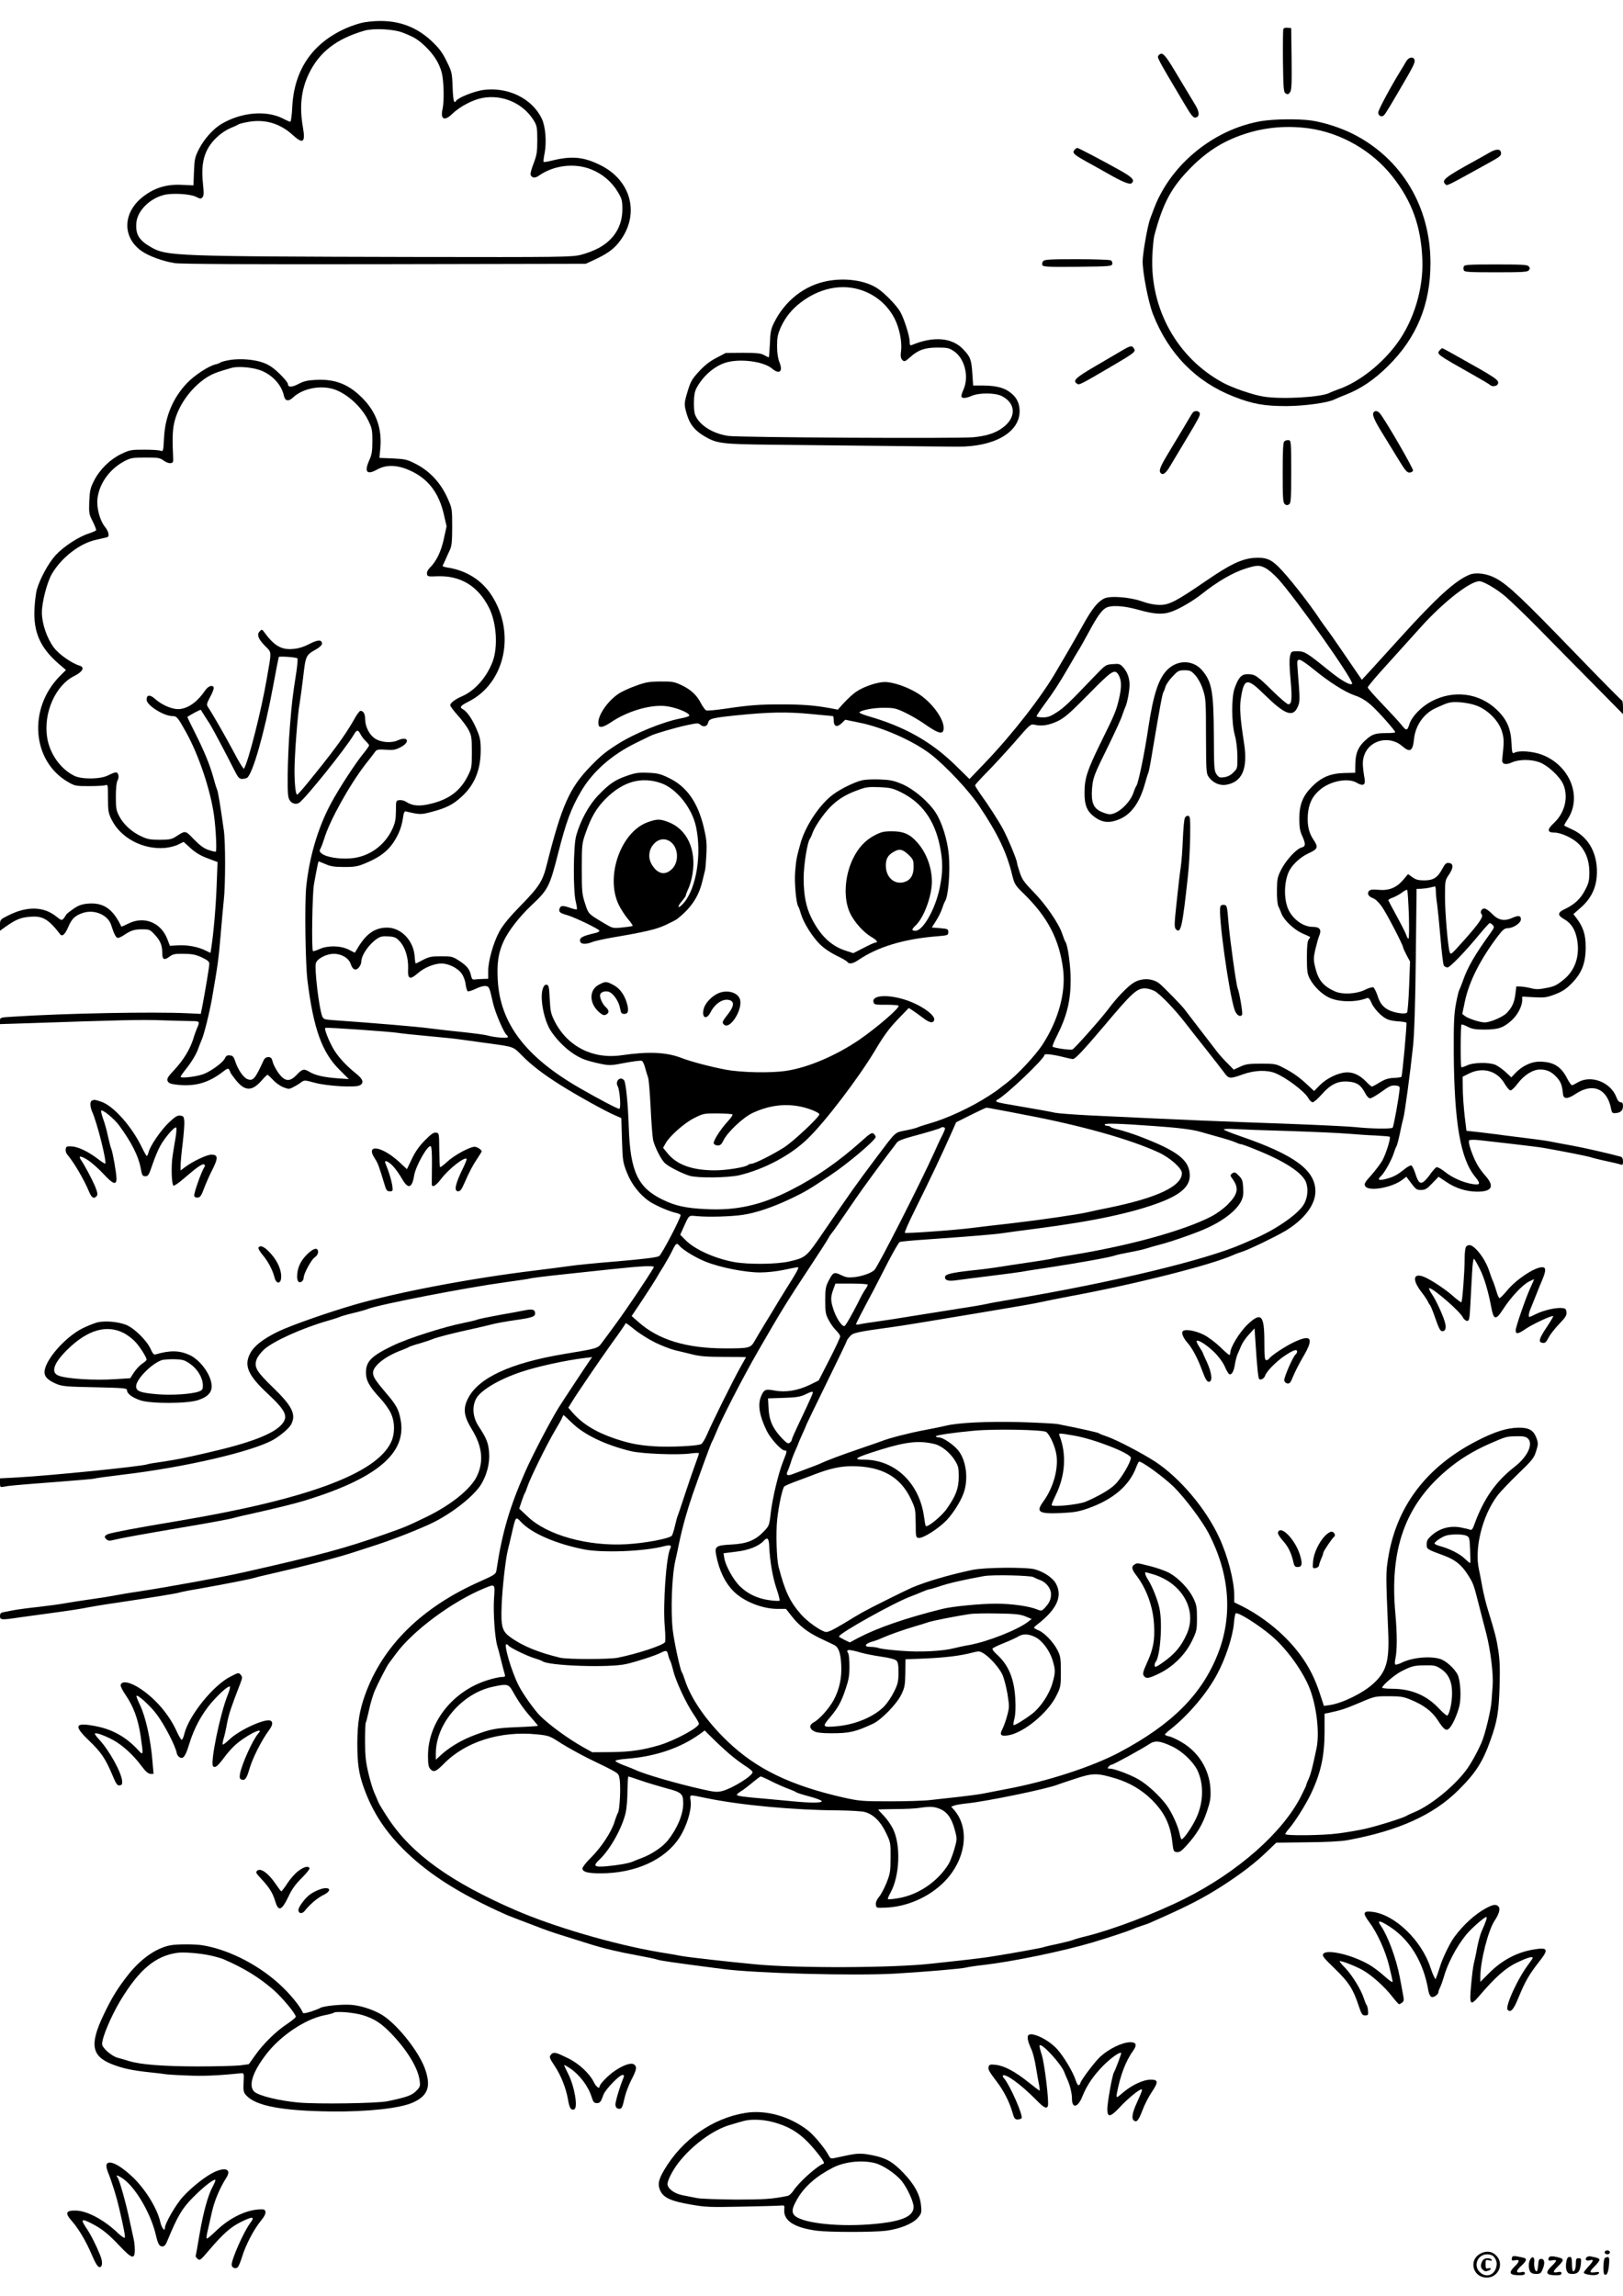<?xml version="1.0" standalone="no"?>
<!DOCTYPE svg PUBLIC "-//W3C//DTD SVG 20010904//EN"
 "http://www.w3.org/TR/2001/REC-SVG-20010904/DTD/svg10.dtd">
<svg version="1.0" xmlns="http://www.w3.org/2000/svg"
 width="1240pt" height="1754pt" viewBox="0 0 1240 1754"
 preserveAspectRatio="xMidYMid meet">

<g transform="translate(0,1754) scale(0.1,-0.1)"
fill="#000000" stroke="none">
<path d="M2780 17369 c-30 -5 -88 -24 -130 -42 -261 -113 -403 -319 -417 -604
-3 -62 -10 -113 -15 -113 -5 0 -31 11 -57 25 -127 64 -315 48 -466 -40 -63
-36 -133 -114 -173 -190 -33 -65 -36 -78 -40 -176 l-4 -105 -89 4 c-114 6
-207 -22 -293 -88 -157 -119 -165 -308 -18 -415 57 -41 163 -80 257 -95 48 -7
551 -10 1605 -8 l1535 3 50 23 c117 53 169 91 218 160 145 203 77 455 -155
570 -128 64 -220 73 -372 35 -32 -8 -60 -12 -63 -10 -2 3 1 33 8 67 16 84 7
203 -21 262 -73 156 -262 248 -453 220 -69 -11 -187 -58 -202 -82 -16 -26 -23
-1 -27 105 -4 110 -6 117 -46 198 -32 66 -57 99 -113 152 -140 132 -309 178
-519 144z m299 -79 c86 -34 111 -49 168 -102 68 -65 108 -129 128 -203 16 -65
20 -217 6 -279 -18 -77 15 -94 73 -37 59 57 157 109 233 123 155 28 313 -42
394 -177 21 -36 24 -52 24 -145 0 -92 -4 -114 -28 -178 -16 -40 -26 -79 -23
-87 9 -25 34 -28 63 -7 113 80 273 99 400 48 86 -34 156 -94 203 -172 31 -52
35 -65 35 -133 0 -127 -62 -230 -178 -294 -34 -19 -96 -43 -137 -53 -72 -18
-129 -19 -1305 -17 -1795 4 -1861 7 -1978 73 -96 54 -123 100 -115 190 9 91
101 183 211 211 64 16 202 8 246 -15 29 -15 36 -16 47 -4 12 11 12 32 4 112
-17 168 17 270 122 361 24 21 63 46 88 56 25 10 53 23 62 29 9 5 46 14 82 20
124 20 236 -14 330 -99 82 -75 101 -61 80 59 -27 155 -13 284 45 405 79 166
211 269 426 331 72 20 224 12 294 -16z"/>
<path d="M9805 17318 c-3 -7 -4 -119 -3 -247 3 -213 5 -235 21 -245 15 -9 21
-7 33 9 12 16 14 61 12 255 l-3 235 -28 3 c-16 2 -29 -2 -32 -10z"/>
<path d="M8851 17116 c-12 -14 -9 -21 189 -354 60 -102 76 -123 94 -120 32 5
31 42 -1 95 -55 91 -79 131 -157 261 -79 132 -98 150 -125 118z"/>
<path d="M10742 17069 c-9 -17 -29 -50 -43 -72 -75 -122 -169 -297 -169 -316
0 -27 27 -39 45 -20 12 12 54 82 177 294 50 87 61 113 55 129 -11 27 -46 19
-65 -15z"/>
<path d="M9637 16615 c-315 -53 -612 -266 -766 -550 -30 -55 -41 -80 -85 -200
-19 -54 -56 -263 -56 -321 0 -90 44 -314 79 -404 119 -303 329 -517 616 -629
144 -57 234 -73 405 -73 141 1 320 26 368 52 9 5 46 20 81 34 117 45 220 115
327 221 218 216 323 470 323 785 0 432 -221 800 -594 988 -94 47 -222 88 -320
102 -95 13 -283 11 -378 -5z m360 -55 c248 -34 487 -171 643 -370 148 -188
217 -379 227 -633 9 -218 -64 -463 -191 -637 -116 -160 -294 -300 -451 -354
-27 -10 -58 -22 -67 -27 -65 -34 -370 -51 -507 -28 -80 13 -237 67 -308 106
-349 189 -557 563 -539 968 3 66 10 136 15 155 67 251 130 369 281 521 130
131 262 211 433 263 147 45 304 57 464 36z"/>
<path d="M8212 16398 c-24 -24 -11 -37 84 -90 53 -29 126 -70 163 -91 113 -65
172 -89 186 -77 28 23 7 46 -92 101 -131 73 -313 169 -322 169 -4 0 -12 -5
-19 -12z"/>
<path d="M11381 16375 c-25 -15 -72 -41 -105 -59 -233 -128 -264 -152 -235
-181 16 -17 -2 -25 329 158 91 50 101 58 98 81 -4 30 -36 30 -87 1z"/>
<path d="M7970 15545 c-7 -8 -10 -22 -6 -30 5 -13 40 -15 268 -13 248 3 263 4
266 22 2 10 -2 22 -10 27 -7 5 -124 9 -259 9 -206 0 -249 -2 -259 -15z"/>
<path d="M11184 15505 c-4 -8 -4 -22 0 -30 5 -13 41 -15 244 -15 201 0 242 2
252 15 10 12 10 18 0 30 -10 13 -51 15 -252 15 -203 0 -239 -2 -244 -15z"/>
<path d="M6325 15394 c-177 -32 -328 -150 -412 -321 -24 -49 -28 -73 -31 -160
-3 -57 -6 -103 -9 -103 -2 0 -18 8 -36 18 -26 14 -57 17 -162 17 l-130 -1 -72
-38 c-51 -26 -91 -58 -133 -104 -52 -56 -64 -77 -85 -147 -30 -98 -30 -106 -5
-187 22 -72 61 -119 133 -161 94 -55 132 -60 512 -64 193 -2 566 -6 830 -9
264 -3 530 -6 590 -6 280 -2 474 108 475 270 0 58 -20 103 -65 139 -48 40
-111 57 -210 58 l-80 0 -6 90 c-7 108 -15 130 -71 188 -85 89 -227 100 -390
32 -15 -6 -18 -2 -18 27 0 42 -45 181 -73 228 -31 52 -123 146 -176 179 -92
59 -240 80 -376 55z m305 -90 c92 -43 164 -115 208 -204 36 -74 55 -176 46
-244 -5 -30 -2 -51 6 -61 17 -21 24 -19 62 15 61 56 113 75 209 75 76 0 90 -3
126 -27 84 -56 119 -195 73 -297 -11 -23 -17 -47 -14 -52 8 -14 37 -11 80 8
59 24 179 23 229 -3 111 -57 110 -169 -1 -246 -54 -38 -118 -58 -216 -68 -114
-11 -1785 -2 -1873 10 -124 18 -229 87 -256 167 -6 21 -9 67 -7 108 4 64 10
80 44 131 46 68 119 127 189 151 106 37 295 15 363 -42 57 -48 86 -24 57 48
-11 27 -18 70 -18 122 0 68 5 91 28 144 35 78 85 139 156 193 160 121 349 148
509 72z"/>
<path d="M8570 14861 c-36 -21 -130 -76 -210 -123 -145 -85 -167 -107 -130
-130 16 -10 23 -7 275 141 163 96 174 105 159 128 -16 26 -24 25 -94 -16z"/>
<path d="M11000 14865 c-26 -31 -27 -29 270 -197 58 -33 109 -63 115 -69 15
-15 52 -10 59 8 12 29 -7 42 -324 219 -52 30 -98 54 -101 54 -4 0 -12 -7 -19
-15z"/>
<path d="M1756 14790 c-32 -5 -64 -14 -70 -18 -6 -5 -24 -12 -41 -16 -53 -13
-158 -82 -216 -142 -109 -115 -168 -257 -176 -422 -5 -99 -6 -102 -27 -95 -11
5 -68 8 -126 8 -98 0 -109 -2 -174 -33 -85 -41 -163 -117 -207 -203 -29 -56
-33 -76 -37 -159 -3 -90 -2 -98 27 -154 16 -33 28 -63 25 -67 -2 -4 -28 -15
-57 -25 -78 -25 -190 -98 -252 -165 -55 -60 -120 -180 -144 -264 -6 -22 -14
-83 -17 -135 -12 -194 45 -318 211 -453 l29 -25 -48 -48 c-243 -247 -212 -648
63 -807 53 -31 61 -32 161 -32 58 0 114 3 125 7 19 7 20 3 20 -100 0 -96 3
-113 27 -162 69 -141 241 -232 409 -217 33 3 78 14 101 26 l41 20 53 -48 c36
-33 75 -57 129 -77 l77 -29 -7 -183 c-6 -163 -24 -367 -41 -474 l-6 -37 -37
18 c-56 28 -135 43 -207 40 l-66 -4 -19 50 c-49 129 -179 181 -300 119 -28
-14 -52 -24 -52 -22 -65 137 -138 186 -258 175 -43 -4 -70 -13 -106 -38 -26
-18 -51 -37 -55 -43 -34 -54 -33 -53 -78 -17 -97 78 -225 80 -367 8 -62 -31
-63 -32 -63 -74 l0 -43 47 34 c76 53 113 68 184 73 95 8 138 -17 230 -135 15
-19 37 2 61 58 26 62 52 86 110 106 90 30 194 -15 218 -94 19 -61 34 -91 47
-96 6 -3 29 7 49 20 54 37 82 46 144 45 52 0 57 -2 96 -45 41 -45 54 -79 54
-142 0 -44 16 -51 53 -23 28 21 42 24 112 23 65 -1 91 -6 138 -28 44 -21 57
-32 56 -49 0 -23 -28 -189 -51 -312 l-14 -70 -104 5 c-260 12 -925 0 -1327
-26 -102 -6 -103 -6 -103 -32 l0 -25 192 6 c732 25 892 29 1048 23 96 -3 199
-6 228 -6 57 0 60 -4 38 -53 -8 -18 -21 -54 -29 -82 -25 -80 -76 -163 -142
-234 -51 -54 -61 -70 -55 -87 6 -16 20 -23 56 -28 146 -20 253 9 367 97 32 25
41 28 48 16 5 -8 9 -17 9 -21 0 -3 18 -28 39 -55 71 -90 125 -92 200 -7 21 24
41 44 45 44 3 0 22 -18 42 -39 19 -22 55 -47 78 -56 41 -16 46 -16 77 1 19 9
45 25 59 36 25 18 27 18 105 -3 96 -26 310 -38 343 -20 35 18 26 47 -25 88
-83 66 -148 138 -183 204 -34 63 -63 139 -55 147 5 6 492 -28 555 -38 30 -5
136 -16 235 -25 99 -9 207 -20 240 -25 33 -5 128 -18 210 -29 205 -28 194 -25
261 -92 71 -73 166 -146 297 -228 120 -76 345 -201 414 -230 l50 -22 5 -167
c5 -159 7 -171 38 -250 35 -89 98 -170 174 -221 47 -31 156 -78 204 -87 17 -4
32 -11 32 -16 0 -25 -144 -300 -164 -313 -15 -10 -111 -22 -317 -40 -162 -13
-323 -29 -359 -35 -36 -5 -157 -21 -270 -35 -482 -58 -1044 -164 -1380 -261
-213 -62 -494 -161 -588 -207 -114 -56 -183 -110 -212 -168 -47 -92 -14 -166
134 -304 139 -130 160 -174 111 -233 -63 -75 -238 -143 -565 -218 -185 -43
-233 -52 -342 -69 -59 -8 -113 -17 -120 -20 -42 -17 -745 -87 -995 -101 l-133
-7 0 -35 c0 -33 1 -34 30 -29 36 8 80 12 419 38 146 11 268 22 272 24 4 3 101
16 215 30 477 56 998 178 1154 268 58 34 119 87 135 117 39 76 7 140 -141 283
-124 120 -144 153 -124 211 6 19 31 53 56 76 69 64 293 165 489 221 39 11 79
24 90 29 11 5 58 19 105 30 47 11 96 25 110 31 91 35 749 163 1050 204 96 13
182 26 190 29 8 3 125 18 260 32 135 14 299 32 365 39 234 25 328 29 320 14
-47 -81 -209 -322 -288 -429 -42 -58 -90 -123 -107 -145 -33 -46 -30 -45 -290
-88 -412 -69 -658 -183 -736 -343 -38 -77 -30 -133 32 -234 79 -129 91 -244
38 -356 -47 -99 -200 -222 -389 -313 -149 -72 -164 -78 -318 -132 -297 -105
-499 -160 -1072 -289 -158 -36 -553 -108 -791 -145 -89 -13 -181 -29 -205 -34
-24 -5 -98 -17 -164 -26 -66 -9 -154 -23 -195 -30 -41 -8 -138 -21 -215 -30
-77 -8 -165 -20 -195 -26 -30 -6 -65 -13 -77 -15 -17 -3 -23 -11 -23 -29 0
-30 11 -31 150 -10 52 7 181 25 285 39 105 14 210 31 235 37 25 5 119 21 210
34 281 42 474 73 491 80 9 3 76 17 150 29 182 32 401 75 419 82 8 3 71 19 140
34 254 58 485 118 615 160 39 13 122 40 185 60 135 44 342 126 432 171 148 74
307 200 362 287 45 72 69 164 63 244 -5 74 -20 112 -81 204 -44 68 -51 148
-18 210 33 63 176 148 341 203 120 41 338 89 486 107 l59 7 -17 -24 c-22 -31
-204 -306 -239 -362 -61 -98 -201 -365 -255 -489 -119 -268 -178 -470 -220
-754 -5 -29 -13 -34 -122 -83 -449 -198 -749 -494 -883 -871 -42 -118 -57
-213 -58 -365 0 -157 11 -234 50 -342 68 -190 169 -343 327 -494 184 -176 414
-320 753 -472 32 -14 86 -35 290 -112 36 -14 117 -41 180 -60 63 -20 142 -45
175 -55 97 -31 221 -61 360 -86 72 -13 144 -28 160 -34 26 -8 113 -21 490 -70
254 -34 1013 -54 1325 -36 224 13 505 37 540 46 19 5 80 14 135 20 225 26 610
106 835 173 124 37 271 86 305 101 17 8 48 19 70 26 22 7 54 18 70 26 284 125
394 182 547 280 141 91 249 174 336 258 l73 70 232 3 c151 1 260 7 312 16 389
72 657 192 849 384 132 131 186 216 246 387 49 138 61 209 67 401 4 139 2 203
-10 280 -15 95 -25 132 -82 318 -13 42 -31 117 -40 165 -8 48 -20 106 -25 130
-37 161 24 411 139 565 21 29 93 104 159 168 108 104 122 121 138 173 16 51
17 61 4 98 -23 63 -57 83 -140 82 -89 -2 -181 -31 -315 -100 -390 -200 -620
-506 -681 -907 -16 -103 -16 -121 2 -549 10 -228 -13 -309 -117 -402 -79 -71
-234 -147 -330 -161 l-44 -6 -29 88 c-56 175 -137 305 -270 438 -93 92 -212
178 -323 234 l-63 31 0 53 c-1 114 -50 302 -115 442 -102 221 -299 454 -488
579 -102 66 -291 165 -368 192 -30 10 -59 21 -64 26 -9 6 -143 36 -315 70 -25
4 -158 11 -295 15 -247 6 -467 -5 -559 -28 -23 -6 -97 -21 -166 -34 -113 -21
-272 -62 -325 -84 -11 -4 -87 -31 -170 -59 -135 -46 -245 -87 -300 -113 -11
-5 -51 -21 -90 -35 -38 -14 -89 -33 -112 -42 -47 -19 -61 -12 -45 21 6 12 16
40 23 62 6 22 22 64 35 93 13 29 24 55 24 57 0 2 14 34 30 70 17 36 30 67 30
70 0 2 70 146 155 320 85 173 155 319 155 323 0 4 10 19 23 33 23 28 48 34
332 73 94 13 212 33 645 105 360 60 427 72 490 86 36 8 126 26 200 40 505 93
1092 241 1265 319 17 8 48 19 70 26 50 16 251 113 325 157 143 86 230 199 230
302 0 163 -161 280 -577 423 -68 23 -123 46 -123 50 0 5 39 6 88 3 48 -3 236
-10 417 -15 182 -6 380 -15 440 -20 61 -5 157 -12 214 -14 57 -3 106 -7 109
-10 9 -10 -29 -131 -57 -182 -16 -27 -54 -77 -85 -112 -48 -53 -55 -66 -46
-82 24 -45 208 -13 287 50 l28 21 17 -23 c56 -76 59 -78 96 -78 30 0 44 8 84
50 l49 51 61 -41 c72 -48 150 -72 232 -73 115 -1 137 40 65 121 -52 59 -80
110 -110 194 -15 44 -20 71 -14 77 6 5 39 6 80 1 39 -4 153 -17 255 -29 102
-12 208 -25 235 -30 160 -28 333 -63 355 -70 14 -5 68 -19 120 -30 53 -11 103
-23 113 -27 14 -5 17 0 17 24 0 21 -6 32 -17 36 -74 21 -288 70 -378 86 -60
11 -133 24 -160 30 -28 6 -125 19 -215 30 -91 11 -178 22 -195 25 -16 2 -75 9
-131 16 l-100 11 -14 116 c-7 65 -14 158 -14 207 l-1 90 50 25 c104 51 214 20
270 -77 17 -29 37 -52 45 -53 9 0 33 23 54 51 50 67 117 109 173 109 54 0 90
-18 131 -64 28 -33 37 -56 44 -126 4 -37 37 -36 95 3 131 88 243 42 272 -113
6 -31 10 -35 35 -33 38 3 56 20 56 54 0 21 -5 29 -18 29 -11 0 -23 13 -31 35
-42 117 -193 177 -296 117 -20 -12 -40 -22 -45 -22 -5 0 -21 22 -35 49 -48 95
-106 131 -215 131 -62 0 -132 -34 -184 -89 l-29 -31 -44 41 c-24 22 -60 47
-78 55 -51 21 -172 18 -217 -5 -21 -10 -40 -16 -43 -13 -7 7 -6 317 1 325 3 3
25 -4 47 -16 35 -18 58 -22 132 -22 104 1 142 14 205 71 45 41 80 108 80 154
l0 27 90 -5 c83 -4 97 -2 163 23 56 22 84 41 127 85 76 78 105 153 105 275 0
96 -18 151 -70 221 l-24 31 57 50 c73 64 113 141 121 232 15 168 -56 306 -188
365 -34 15 -61 29 -61 31 0 2 13 25 30 51 109 172 13 408 -200 489 -69 26
-174 34 -209 15 -17 -9 -19 -3 -23 78 -6 110 -37 179 -114 252 -134 127 -328
151 -496 63 -77 -40 -151 -116 -169 -173 -17 -54 -24 -55 -60 -9 -19 24 -85
95 -146 159 -62 64 -113 122 -113 129 0 7 66 86 148 175 81 90 197 218 257
285 172 191 376 351 448 351 29 0 125 -55 191 -110 39 -32 161 -149 271 -261
110 -112 298 -303 418 -424 l217 -220 0 53 c0 28 -4 52 -9 52 -5 0 -172 170
-372 377 -385 398 -494 502 -586 553 -67 38 -153 50 -205 30 -108 -44 -251
-173 -533 -485 -95 -104 -199 -219 -231 -254 l-59 -64 -44 64 c-24 35 -78 114
-119 174 -42 61 -89 129 -106 151 -17 23 -38 52 -46 64 -91 138 -249 338 -322
410 -61 60 -100 74 -188 68 -93 -7 -183 -50 -365 -175 -229 -157 -283 -185
-355 -184 -38 0 -85 9 -132 26 -94 34 -249 46 -294 22 -49 -26 -90 -77 -157
-197 -35 -63 -88 -155 -117 -205 -29 -49 -67 -115 -85 -145 -112 -196 -337
-486 -550 -708 l-118 -123 -106 104 c-187 183 -391 297 -670 377 -40 12 -70
25 -65 29 20 18 113 35 190 34 74 0 91 -4 158 -36 42 -20 104 -56 139 -80 120
-85 157 -94 157 -37 0 73 -95 200 -199 264 -79 49 -188 86 -250 86 -59 0 -165
-36 -222 -76 -22 -15 -62 -52 -89 -81 l-49 -54 -63 12 c-119 21 -203 28 -368
28 -174 0 -239 -5 -437 -34 -67 -10 -129 -15 -137 -12 -8 3 -26 28 -40 54 -32
63 -78 106 -151 140 -54 25 -70 28 -160 27 -86 -1 -112 -5 -190 -34 -49 -17
-108 -45 -131 -61 -85 -58 -159 -168 -152 -227 2 -22 7 -26 28 -24 13 2 43 17
66 33 121 83 291 135 410 126 75 -6 184 -47 191 -72 2 -6 -28 -16 -66 -23
-133 -25 -354 -115 -481 -196 -96 -61 -130 -89 -214 -176 -155 -161 -215 -296
-328 -744 -31 -126 -58 -169 -197 -311 -89 -91 -138 -151 -165 -200 -46 -84
-86 -225 -86 -304 l0 -58 -37 -1 c-21 -1 -49 -2 -62 -4 -21 -3 -26 2 -32 29
-10 49 -32 76 -91 114 -49 32 -58 34 -138 34 -73 0 -92 -4 -137 -27 -29 -16
-54 -28 -57 -28 -2 0 -6 26 -8 58 -10 119 -105 217 -212 216 -93 -1 -159 -47
-226 -161 l-19 -31 -47 24 c-62 31 -159 33 -223 4 -24 -11 -47 -18 -50 -15
-11 12 -5 440 8 510 7 39 17 94 23 123 5 28 11 52 13 52 2 0 25 -10 52 -21 38
-17 68 -22 143 -22 82 0 104 4 165 30 132 55 198 115 251 229 14 29 28 78 32
110 6 44 12 58 22 56 107 -26 117 -26 201 -3 108 28 161 55 226 115 98 89 145
203 146 351 0 78 -4 100 -30 161 -31 75 -74 139 -105 155 -29 16 -22 27 43 60
278 140 361 522 176 810 -75 117 -194 192 -340 214 -21 3 -37 9 -35 13 2 4 12
25 22 47 9 22 25 56 34 75 13 28 17 64 17 175 0 136 -1 142 -33 214 -53 121
-137 212 -247 268 -64 33 -79 36 -173 41 l-103 4 7 73 c14 152 -32 279 -138
385 -104 105 -209 146 -354 138 -64 -3 -94 -10 -133 -31 -52 -27 -81 -27 -81
0 0 8 -28 43 -62 76 -46 45 -79 68 -123 85 -70 26 -175 35 -259 22z m220 -74
c96 -30 175 -112 193 -199 9 -41 35 -46 69 -14 70 66 194 94 298 68 101 -26
220 -129 275 -238 31 -63 34 -75 34 -163 0 -77 -5 -104 -23 -144 -41 -91 -20
-117 59 -73 67 38 149 37 242 -3 143 -61 229 -169 268 -339 l21 -91 -21 -96
c-21 -98 -57 -172 -108 -222 -14 -14 -23 -33 -21 -45 3 -21 8 -22 78 -19 178
7 312 -74 396 -240 58 -114 70 -302 27 -414 -47 -122 -138 -223 -238 -265 -48
-21 -85 -49 -85 -66 0 -8 26 -43 58 -78 31 -35 69 -85 82 -111 23 -44 25 -61
25 -170 0 -117 -1 -122 -34 -187 -56 -109 -141 -173 -277 -206 -86 -22 -142
-18 -189 13 -14 10 -38 16 -53 14 -27 -3 -27 -4 -27 -83 -1 -65 -6 -91 -27
-137 -60 -129 -181 -215 -321 -225 -86 -7 -187 10 -219 37 -18 14 -19 20 -9
39 7 12 19 46 28 74 41 137 191 408 317 571 34 43 67 86 74 96 10 14 24 17 80
13 56 -4 74 -1 112 19 77 39 58 88 -20 53 -52 -24 -136 -16 -180 17 -40 29
-70 90 -70 143 0 41 -13 65 -36 65 -7 0 -29 -29 -48 -65 -70 -124 -165 -253
-369 -502 -33 -40 -63 -73 -67 -73 -11 0 -20 83 -20 184 0 113 25 444 39 511
5 28 17 118 27 200 19 166 21 171 96 213 29 16 48 34 48 45 0 32 -31 32 -96
-2 -42 -22 -83 -35 -123 -38 -91 -9 -147 24 -223 129 -15 21 -18 22 -33 6 -25
-24 -13 -59 41 -113 51 -52 50 -33 13 -245 -42 -247 -141 -637 -175 -692 -3
-5 -38 50 -76 124 -61 115 -164 295 -201 350 -10 15 -6 28 19 75 18 32 29 64
27 71 -9 23 -41 12 -64 -20 -58 -86 -124 -135 -192 -144 -51 -7 -133 25 -191
76 -40 36 -66 34 -66 -5 0 -42 129 -124 196 -125 35 0 42 -9 106 -124 98 -177
185 -438 213 -634 14 -99 22 -268 14 -277 -3 -3 -28 3 -55 12 -36 12 -66 34
-112 81 -69 71 -62 70 -142 19 -29 -18 -49 -22 -120 -22 -71 0 -94 4 -142 27
-72 33 -137 93 -168 155 -22 42 -25 61 -25 148 0 63 5 109 13 123 15 26 7 62
-13 62 -8 0 -34 -10 -57 -22 -58 -31 -203 -33 -261 -4 -106 53 -188 169 -207
294 -29 187 64 397 207 468 65 32 83 67 41 79 -60 18 -160 88 -197 139 -53 71
-91 184 -91 267 0 79 40 234 77 296 73 124 212 232 335 259 40 9 79 18 86 20
21 6 13 44 -18 82 -38 48 -64 147 -55 215 14 117 97 229 211 287 43 22 62 25
156 25 95 0 109 -2 138 -23 17 -13 41 -22 53 -20 18 2 22 9 20 38 -7 132 -5
213 7 265 27 129 122 265 239 345 51 34 88 48 201 80 45 12 141 6 206 -14z
m7693 -1516 c21 -10 64 -47 96 -82 141 -156 584 -783 565 -802 -14 -14 -86 28
-177 102 -171 138 -184 146 -238 147 -49 0 -50 0 -59 -37 -6 -25 -5 -85 4
-177 13 -148 10 -191 -17 -191 -9 0 -64 47 -122 104 -119 117 -133 126 -190
126 -46 0 -68 -24 -98 -106 -25 -69 -25 -263 1 -359 12 -42 19 -107 20 -162 1
-91 0 -93 -30 -123 -20 -21 -44 -33 -71 -37 -35 -5 -41 -2 -59 23 -18 27 -19
50 -20 299 -2 333 -15 406 -89 494 -68 80 -185 83 -263 8 -69 -66 -109 -186
-148 -442 -29 -197 -77 -429 -92 -448 -5 -7 -15 -29 -21 -49 -27 -82 -121
-168 -183 -168 -13 0 -41 9 -64 19 -60 27 -78 72 -71 172 7 89 13 105 129 340
47 97 94 198 102 225 9 27 21 58 26 69 13 29 30 120 30 164 0 52 -18 100 -49
134 -24 26 -31 28 -80 24 -53 -4 -55 -6 -134 -88 -203 -212 -235 -242 -291
-279 -49 -32 -70 -40 -108 -40 -27 0 -48 4 -48 9 0 5 26 45 58 88 71 96 112
159 187 288 32 55 67 116 80 135 12 19 43 76 70 125 63 118 98 168 130 189 38
25 132 21 245 -10 134 -38 196 -41 267 -14 62 23 163 83 228 135 116 92 232
160 329 191 89 28 108 29 155 4z m-7397 -689 c4 -3 0 -51 -8 -106 -30 -192
-33 -221 -49 -414 -9 -106 -16 -271 -17 -366 -1 -148 1 -177 16 -199 16 -25
49 -34 72 -18 50 35 354 414 416 518 24 41 33 42 52 6 8 -16 26 -40 40 -53 14
-13 26 -28 26 -33 0 -4 -17 -29 -38 -55 -63 -75 -195 -278 -255 -391 -100
-188 -165 -411 -188 -640 -12 -130 -6 -578 10 -710 46 -368 111 -550 246 -683
l70 -70 -86 6 c-100 7 -172 23 -214 49 -43 26 -55 23 -98 -22 -55 -59 -94 -53
-146 23 -16 24 -34 59 -38 78 -7 27 -14 34 -33 34 -16 0 -28 -8 -36 -25 -64
-140 -80 -159 -122 -144 -31 11 -73 71 -94 134 -12 37 -19 46 -41 48 -20 3
-30 -3 -38 -21 -14 -31 -92 -90 -155 -118 -48 -22 -184 -39 -184 -24 0 4 15
26 33 49 48 59 87 122 103 170 8 22 19 50 24 61 17 35 60 206 80 320 44 254
50 299 65 475 8 102 20 226 25 277 13 117 13 444 0 531 -28 199 -43 289 -52
312 -6 14 -19 57 -29 95 -27 96 -69 198 -140 339 -33 65 -59 119 -57 120 22
16 100 57 102 54 1 -1 13 -21 27 -43 14 -22 34 -53 45 -70 20 -33 111 -203
176 -332 36 -72 45 -83 67 -83 14 0 31 4 38 8 43 27 134 347 198 692 14 74 29
155 34 180 6 25 10 48 11 51 0 8 132 -1 142 -10z m7762 -82 c122 -100 241
-175 316 -201 45 -15 83 -37 123 -72 55 -48 187 -197 187 -210 0 -3 -31 -6
-69 -6 -82 0 -107 -8 -155 -51 -57 -49 -80 -102 -81 -183 l-1 -69 -85 -2
c-104 -3 -172 -32 -242 -101 -72 -71 -100 -139 -100 -244 0 -67 4 -96 21 -133
29 -64 28 -83 -4 -91 -39 -10 -119 -97 -155 -168 -29 -57 -32 -72 -33 -159 -1
-54 4 -107 10 -120 7 -13 18 -40 25 -59 19 -49 95 -121 159 -150 30 -13 57
-25 59 -27 2 -1 -2 -10 -10 -19 -10 -13 -14 -49 -14 -138 0 -107 3 -126 23
-164 31 -59 95 -120 150 -144 75 -34 201 -35 284 -3 14 6 22 -3 37 -37 10 -25
40 -63 66 -86 46 -41 68 -49 152 -55 24 -2 45 -6 48 -8 6 -6 -31 -408 -38
-415 -3 -3 -30 -7 -60 -8 -41 -2 -67 -11 -106 -34 -28 -18 -55 -32 -59 -32 -5
0 -24 16 -43 36 -51 53 -103 77 -159 72 -65 -6 -148 -48 -198 -99 l-42 -43
-43 40 c-63 60 -115 98 -187 135 -62 33 -70 34 -175 34 -93 0 -117 -3 -159
-23 l-50 -23 -45 46 c-25 24 -61 64 -79 87 -18 24 -78 102 -133 173 -55 72
-110 143 -122 159 -23 30 -161 171 -190 194 -54 41 -136 43 -198 4 -47 -30
-128 -115 -189 -197 -55 -74 -261 -306 -277 -312 -16 -6 -142 12 -151 22 -3 3
10 38 31 78 78 155 107 269 107 433 0 105 -22 267 -40 289 -4 6 -15 33 -24 61
-25 78 -128 228 -221 322 -71 73 -86 94 -104 148 -12 36 -21 69 -21 74 0 21
-71 191 -107 257 -35 65 -103 171 -179 277 -18 26 -34 52 -34 57 0 5 41 50 91
101 50 50 145 154 212 230 116 134 121 139 151 132 55 -13 110 -4 176 27 55
27 91 58 236 205 178 181 199 196 228 152 25 -40 27 -93 6 -184 -23 -96 -29
-112 -146 -349 -98 -201 -118 -262 -118 -370 -1 -97 20 -146 81 -189 60 -42
115 -45 192 -11 88 40 150 128 190 274 11 39 22 75 25 79 3 5 17 76 30 158 57
339 77 448 85 458 4 6 11 24 15 39 4 16 27 51 53 78 42 45 49 49 93 49 43 0
51 -4 83 -39 20 -23 44 -65 57 -107 22 -65 24 -84 24 -356 1 -273 2 -288 22
-315 31 -42 81 -65 129 -58 125 19 170 121 140 317 -30 193 -36 276 -24 346
24 154 47 157 182 24 154 -151 215 -174 251 -93 19 40 19 53 0 289 -5 67 -4
72 15 72 11 0 58 -32 105 -71z m1252 -281 c84 -33 164 -115 188 -192 18 -56
18 -83 3 -220 -4 -33 27 -42 74 -20 57 25 148 25 214 0 63 -25 151 -107 178
-166 42 -97 14 -218 -71 -297 -54 -50 -52 -73 5 -73 48 0 138 -41 181 -83 55
-53 85 -130 85 -217 0 -64 -4 -84 -31 -136 -34 -68 -82 -113 -154 -147 -59
-27 -61 -48 -8 -78 55 -31 87 -82 100 -160 21 -122 -16 -232 -103 -302 -57
-46 -72 -53 -144 -66 -45 -9 -72 -9 -105 0 -23 6 -59 12 -78 13 l-35 1 -7 -57
c-8 -65 -24 -101 -65 -145 -30 -31 -126 -73 -170 -73 -36 0 -125 29 -151 49
l-20 16 20 95 c32 153 119 324 255 503 36 47 50 57 74 57 40 0 99 39 99 67 0
30 -18 33 -69 10 -60 -26 -105 -16 -153 34 -20 21 -46 39 -57 39 -23 0 -36
-28 -20 -46 14 -17 -22 -69 -135 -196 -99 -111 -102 -114 -110 -91 -13 34 -36
300 -36 423 0 123 1 126 31 170 35 52 35 84 -1 88 -21 2 -29 -5 -50 -44 -36
-68 -69 -89 -138 -89 -44 0 -65 5 -91 24 l-33 24 -39 -46 c-51 -59 -108 -82
-189 -74 -44 4 -62 1 -71 -9 -16 -20 -4 -43 31 -55 17 -6 45 -32 66 -62 35
-48 164 -296 164 -314 0 -4 12 -31 26 -58 l27 -50 -7 -189 c-4 -104 -11 -195
-16 -201 -13 -15 -95 -3 -141 20 -45 24 -66 51 -86 114 -10 29 -24 56 -31 59
-8 3 -35 -5 -61 -18 -66 -33 -173 -39 -232 -13 -91 41 -129 88 -152 190 -12
51 -12 67 3 133 10 41 23 89 31 107 17 43 0 63 -53 63 -68 0 -144 53 -181 125
-38 75 -39 204 -3 290 24 56 87 116 154 147 71 32 76 46 37 104 -35 52 -48
108 -43 190 6 84 35 144 95 193 81 67 215 91 280 51 46 -27 67 -17 59 29 -18
107 -18 142 -1 187 43 114 194 147 289 64 58 -51 80 -38 89 52 10 105 74 197
166 239 76 34 85 38 111 43 49 9 148 -3 206 -26z m-5081 -63 c83 -8 153 -15
158 -15 4 0 7 -15 7 -34 0 -46 25 -55 61 -20 l27 26 107 -22 c178 -35 417
-141 549 -244 113 -88 292 -279 368 -394 143 -214 210 -355 252 -529 17 -67
22 -76 88 -140 183 -179 271 -348 300 -575 23 -179 -36 -393 -160 -582 -55
-82 -190 -227 -269 -287 -32 -24 -60 -46 -63 -49 -3 -3 -36 -26 -75 -51 -132
-86 -319 -173 -450 -210 -38 -11 -79 -24 -90 -29 -11 -6 -54 -17 -95 -25 -86
-17 -72 -5 -219 -200 -168 -224 -191 -257 -417 -587 -123 -180 -128 -185 -254
-214 -93 -22 -313 -24 -419 -5 -148 27 -302 96 -372 167 l-42 42 22 49 c48
106 40 99 106 93 94 -8 263 -3 350 10 102 15 231 59 370 125 110 53 132 66
300 178 135 90 345 268 345 292 0 7 -7 18 -15 25 -13 11 -28 2 -93 -57 -177
-158 -345 -275 -542 -375 -225 -114 -415 -157 -649 -144 -150 7 -232 25 -326
71 -192 92 -250 216 -261 555 -6 178 -22 341 -36 358 -29 34 -71 -6 -48 -47
16 -31 26 -171 11 -171 -14 0 -146 69 -301 158 -414 238 -609 494 -627 826 -7
129 4 205 43 292 34 77 119 188 212 276 130 122 141 143 207 403 61 239 99
342 174 469 87 150 234 280 418 370 54 26 105 52 115 56 28 15 189 62 278 81
76 16 86 17 101 3 24 -21 52 -14 59 15 7 31 28 37 210 56 253 26 392 29 585
10z m4765 -1351 c0 -19 4 -65 10 -102 5 -37 17 -155 26 -262 9 -107 20 -201
26 -207 6 -7 18 -13 28 -13 18 0 138 124 251 262 35 42 67 77 71 77 4 1 14 -6
22 -15 15 -14 13 -20 -17 -62 -120 -167 -175 -261 -211 -367 -10 -27 -22 -58
-27 -67 -5 -10 -17 -59 -26 -110 -14 -76 -17 -146 -16 -373 4 -533 51 -807
164 -945 43 -52 39 -64 -18 -55 -70 10 -157 48 -214 94 -28 22 -56 38 -64 35
-7 -3 -25 -23 -40 -43 -14 -21 -37 -49 -50 -61 -32 -30 -49 -17 -72 57 -10 31
-23 57 -30 60 -7 3 -32 -11 -55 -30 -54 -43 -80 -57 -140 -73 -54 -14 -68 -6
-37 22 26 23 83 126 99 179 7 22 16 45 20 50 4 6 15 48 25 95 9 47 21 99 26
115 11 35 53 346 75 555 10 98 17 317 21 673 l6 527 36 1 c20 1 50 5 66 9 17
4 33 8 38 9 4 0 7 -15 7 -35z m-206 -181 c3 -104 2 -183 -3 -183 -5 0 -11 10
-15 23 -3 12 -35 76 -71 142 -36 66 -67 124 -68 128 -1 5 15 14 36 21 20 8 52
25 70 39 17 14 35 22 38 19 4 -4 9 -89 13 -189z m-7709 -205 c42 -46 66 -126
63 -208 -4 -81 13 -88 76 -33 48 42 124 73 179 73 52 0 121 -33 151 -73 16
-20 29 -53 33 -83 3 -27 11 -52 16 -56 6 -3 33 5 60 18 27 14 61 24 75 22 29
-3 31 -6 58 -127 15 -71 85 -234 105 -247 5 -3 9 -10 9 -16 0 -11 -103 -3
-155 12 -16 5 -97 16 -180 25 -82 8 -202 22 -265 30 -97 13 -407 39 -732 62
-71 5 -77 7 -87 32 -24 64 -59 357 -48 403 9 34 80 72 137 72 61 0 115 -33
130 -79 14 -43 39 -53 62 -25 10 12 18 31 18 41 0 53 59 138 125 181 23 15 43
18 84 15 47 -3 59 -9 86 -39z m5764 -377 c43 -22 159 -143 241 -250 30 -39
100 -128 155 -197 55 -69 115 -147 134 -172 39 -55 45 -55 149 -18 88 31 180
34 244 9 82 -32 226 -141 253 -190 10 -18 25 -33 34 -33 9 0 40 27 68 59 69
78 124 105 203 99 67 -5 98 -26 131 -90 11 -22 27 -38 37 -38 10 0 49 23 87
50 57 42 75 50 104 48 31 -3 36 -6 34 -28 -3 -53 -45 -285 -53 -294 -10 -11
-173 -8 -282 4 -44 5 -271 16 -506 25 -563 20 -784 29 -1532 65 -118 6 -235
15 -260 20 -39 9 -100 20 -384 69 -67 12 -78 18 -53 32 71 40 357 312 357 341
0 11 68 3 150 -18 30 -8 60 -14 67 -14 18 0 81 67 236 250 216 257 252 290
315 290 18 0 50 -9 71 -19z m-1204 -906 c39 -7 131 -24 205 -39 435 -82 808
-186 1032 -289 87 -40 178 -121 178 -158 0 -100 -188 -189 -560 -265 -63 -12
-135 -28 -160 -34 -74 -17 -361 -59 -585 -85 -115 -13 -246 -28 -290 -34 -128
-17 -515 -45 -522 -38 -3 4 29 78 72 164 132 267 201 412 291 614 l29 66 110
55 c61 30 115 56 120 56 6 1 42 -5 80 -13z m1195 -126 c188 -13 293 -26 355
-43 28 -8 93 -26 145 -41 52 -14 109 -32 127 -40 17 -8 36 -15 43 -15 7 0 58
-18 113 -41 228 -91 363 -181 387 -255 18 -55 8 -127 -25 -174 -52 -75 -217
-187 -375 -254 -25 -11 -65 -28 -90 -39 -283 -123 -986 -292 -1750 -421 -85
-14 -175 -30 -200 -36 -25 -6 -117 -22 -205 -35 -88 -14 -243 -39 -345 -55
-102 -17 -232 -37 -290 -45 -58 -8 -117 -17 -132 -21 -16 -3 -28 -3 -28 0 0 6
43 90 138 268 18 35 67 129 108 210 42 80 81 149 89 151 7 3 87 11 176 17 372
26 552 41 616 51 38 6 151 21 253 34 441 57 746 123 958 206 147 58 212 119
212 198 0 118 -89 188 -385 301 -55 21 -126 43 -158 51 -32 7 -60 16 -63 21
-3 4 -14 8 -25 8 -10 0 -19 5 -19 10 0 11 109 8 370 -11z m-1590 -20 c0 -6 -9
-28 -19 -48 -11 -20 -40 -81 -64 -136 -105 -233 -428 -868 -456 -896 -23 -23
-92 -48 -155 -55 -45 -5 -63 -2 -100 16 -54 26 -61 23 -97 -47 -21 -42 -24
-61 -24 -148 0 -89 3 -106 27 -150 14 -27 40 -63 57 -79 17 -17 31 -37 30 -45
0 -9 -37 -88 -82 -176 l-82 -160 -69 -34 c-89 -43 -184 -59 -268 -43 -70 13
-81 9 -104 -46 -26 -63 -12 -147 44 -262 29 -59 111 -150 137 -150 20 0 19 -6
-9 -76 -37 -90 -83 -282 -97 -397 -11 -100 -13 -103 -53 -145 -65 -68 -129
-94 -244 -100 -120 -6 -133 -14 -121 -78 23 -120 67 -212 134 -280 77 -77 219
-134 336 -134 l64 0 44 -56 c57 -73 122 -123 218 -169 43 -20 89 -42 103 -49
36 -17 52 -58 57 -150 6 -99 -13 -190 -58 -273 -34 -63 -108 -146 -151 -169
-37 -19 -36 -49 2 -69 20 -10 59 -15 129 -15 141 0 186 10 321 73 64 30 180
149 216 222 26 54 29 71 31 165 l1 105 149 6 c156 7 272 21 362 45 50 13 56
12 86 -6 47 -29 118 -108 143 -161 12 -25 29 -91 39 -147 15 -96 15 -105 -2
-167 -9 -36 -26 -82 -36 -102 -24 -46 -14 -57 43 -49 117 18 302 169 368 301
34 68 35 74 35 185 0 103 -3 120 -25 164 -31 61 -99 133 -145 152 -19 8 -35
17 -35 20 0 3 12 16 28 27 148 116 192 214 139 311 -24 43 -88 87 -159 108
-63 18 -382 16 -478 -4 -172 -36 -350 -88 -464 -136 -50 -22 -318 -155 -371
-185 -22 -12 -91 -53 -153 -91 -82 -49 -119 -66 -135 -62 -42 10 -142 82 -187
134 -86 98 -123 177 -171 362 -16 62 -22 262 -11 365 12 106 39 234 54 250 4
5 41 21 81 36 39 14 110 41 157 59 114 43 190 60 280 60 224 0 368 -79 449
-250 34 -72 36 -80 37 -185 0 -105 2 -110 22 -113 33 -5 151 70 213 134 61 65
121 165 139 233 28 107 7 233 -50 303 -38 45 -116 98 -147 98 -13 0 -23 4 -23
8 0 9 128 28 290 43 156 15 532 8 554 -10 29 -24 67 -109 77 -172 17 -108 -23
-253 -100 -359 -58 -80 -37 -95 133 -88 101 5 135 10 209 36 190 67 314 172
367 312 7 19 17 39 21 44 11 13 183 -111 266 -191 86 -85 218 -261 268 -357
159 -307 184 -622 73 -911 -122 -316 -352 -547 -758 -762 -206 -109 -553 -222
-860 -279 -69 -13 -145 -28 -170 -33 -25 -6 -108 -17 -185 -26 -77 -8 -179
-20 -226 -25 -48 -6 -187 -10 -311 -10 -212 0 -231 2 -354 29 -404 92 -664
218 -882 426 -165 157 -286 332 -332 480 -7 22 -16 45 -20 50 -13 17 -59 231
-70 322 -17 151 -7 416 20 533 6 25 19 86 29 135 25 120 61 248 103 370 68
194 140 390 147 400 4 6 18 37 31 69 43 108 202 417 325 631 177 306 205 353
411 665 60 91 115 176 122 190 7 14 19 32 26 40 12 13 52 71 188 270 45 66
179 249 248 340 28 36 56 73 63 83 7 11 49 28 102 42 130 35 227 64 233 70 10
9 32 5 32 -6z m-2029 -895 c26 -32 125 -92 201 -122 109 -44 302 -82 414 -82
53 0 129 8 184 20 51 11 99 20 106 20 12 0 -10 -40 -88 -163 -26 -41 -78 -126
-108 -177 -8 -14 -36 -59 -61 -100 -25 -41 -58 -96 -72 -121 -32 -57 -41 -59
-226 -59 -297 0 -511 65 -665 203 l-50 44 86 129 c47 71 93 143 102 159 9 17
34 58 55 91 21 34 51 87 66 118 29 60 35 65 56 40z m1439 -297 c0 -5 -8 -21
-18 -35 -11 -15 -34 -56 -51 -92 -53 -105 -102 -190 -110 -190 -23 0 -65 67
-87 138 -18 61 -18 84 2 141 l17 46 123 0 c68 0 124 -4 124 -8z m-1623 -443
c50 -24 117 -50 150 -58 32 -8 92 -22 133 -32 58 -15 114 -19 243 -19 92 0
167 -1 167 -2 0 0 -19 -34 -42 -75 -54 -95 -217 -424 -254 -511 -16 -38 -37
-73 -47 -78 -27 -15 -248 -25 -361 -17 -124 9 -186 22 -296 58 -150 51 -254
115 -331 206 l-27 31 21 34 c45 74 214 322 312 459 58 79 105 148 105 152 0 5
30 -17 68 -48 37 -30 108 -75 159 -100z m1203 -383 c0 -5 -22 -56 -49 -113
-97 -205 -111 -236 -111 -246 0 -5 -7 -15 -15 -22 -13 -11 -23 -6 -63 36 -67
71 -95 132 -100 225 l-4 77 118 4 c95 3 128 8 164 25 52 25 60 26 60 14z
m-1842 -228 c93 -92 255 -170 452 -218 80 -20 359 -31 453 -18 37 5 67 6 67 2
0 -5 -11 -39 -25 -76 -14 -37 -49 -138 -77 -223 -28 -85 -54 -164 -59 -175 -5
-11 -15 -49 -23 -84 -8 -35 -19 -68 -23 -72 -23 -23 -205 -57 -347 -65 -296
-17 -605 69 -753 210 l-66 62 18 55 c10 29 21 59 25 64 4 6 13 28 20 50 18 58
150 326 209 425 28 47 54 93 57 103 3 9 7 17 10 17 2 0 30 -26 62 -57z m3837
-99 c154 -26 435 -136 435 -170 0 -34 -75 -160 -121 -204 -41 -40 -128 -90
-224 -131 -52 -22 -245 -42 -260 -27 -3 2 11 36 30 75 74 150 85 314 30 456
-9 21 -5 21 110 1z m3467 -21 c45 -41 1 -138 -98 -216 -145 -112 -238 -245
-309 -440 -13 -38 -21 -47 -34 -42 -9 4 -43 12 -76 18 -78 13 -153 -7 -213
-58 -34 -30 -42 -43 -42 -71 0 -38 0 -38 136 -88 82 -31 130 -69 178 -144 41
-64 46 -77 80 -212 15 -58 42 -166 62 -240 33 -130 55 -313 48 -399 -2 -20 -5
-70 -8 -113 -5 -73 -50 -260 -78 -322 -35 -79 -84 -166 -120 -213 -94 -123
-267 -263 -388 -314 -30 -12 -59 -26 -65 -30 -21 -15 -225 -79 -320 -100 -55
-12 -145 -27 -200 -34 -119 -16 -405 -19 -405 -5 0 5 13 24 29 42 46 53 130
187 168 268 75 159 102 285 103 467 l0 143 28 5 c97 21 129 31 237 77 119 51
121 51 225 51 91 0 114 -4 169 -27 98 -40 163 -89 207 -158 47 -73 65 -84 89
-58 25 27 60 106 75 169 16 67 8 196 -14 240 -26 49 -90 106 -134 119 -79 24
-217 10 -295 -30 -21 -10 -42 -16 -46 -13 -5 3 -5 22 0 44 14 64 14 188 0 345
-45 490 74 826 389 1093 98 84 207 151 338 208 122 53 121 52 201 54 47 1 69
-3 83 -16z m-4530 -44 c52 -13 117 -66 153 -124 27 -43 30 -57 30 -125 0 -88
-21 -145 -92 -246 -39 -56 -147 -144 -160 -131 -3 3 -8 34 -13 69 -34 257
-221 437 -457 438 -94 0 -71 15 117 74 206 64 303 74 422 45z m-3161 -595 c79
-86 269 -168 484 -210 143 -27 457 -15 609 25 47 12 60 7 47 -18 -31 -57 -57
-431 -42 -596 5 -64 6 -114 1 -120 -22 -26 -212 -88 -360 -118 -70 -13 -381
-13 -440 0 -167 40 -291 91 -382 158 -63 46 -72 81 -65 250 6 136 30 349 48
419 6 23 19 79 30 126 29 128 29 128 70 84z m7223 -105 c23 -11 24 -17 28
-108 2 -53 3 -98 1 -100 -2 -3 -20 12 -41 32 -38 37 -116 77 -191 97 -22 6
-41 15 -41 20 0 12 55 50 88 60 40 12 128 12 156 -1z m-5327 -80 c5 -113 26
-237 55 -322 17 -48 27 -91 24 -94 -4 -4 -40 -2 -81 4 -87 12 -163 48 -222
106 -49 47 -109 156 -119 213 l-6 39 95 12 c98 11 175 42 214 85 26 29 38 16
40 -43z m2018 -236 c11 -6 35 -17 53 -23 46 -18 82 -64 82 -106 0 -41 -12 -68
-47 -106 -23 -24 -27 -25 -57 -13 -61 26 -198 45 -318 45 -115 0 -334 -21
-408 -40 -282 -70 -497 -145 -644 -222 l-63 -34 -42 20 c-22 11 -41 22 -41 25
1 25 423 260 550 307 25 9 64 25 87 35 24 10 48 19 54 19 6 0 43 11 82 24 63
22 196 52 337 77 65 11 351 5 375 -8z m-4121 -170 c-6 -107 7 -297 26 -358 5
-16 19 -66 29 -110 11 -44 23 -90 27 -102 6 -20 3 -23 -23 -23 -16 0 -66 -11
-110 -25 -265 -84 -453 -322 -453 -576 0 -63 4 -87 17 -101 26 -29 44 -22 103
38 165 169 430 253 709 226 97 -10 100 -12 187 -68 49 -31 143 -83 209 -116
243 -118 229 -109 238 -153 11 -50 3 -235 -11 -261 -6 -10 -19 -44 -28 -74
-24 -76 -101 -193 -179 -270 -36 -35 -65 -73 -65 -82 0 -27 40 -38 138 -38
266 0 493 103 603 273 54 83 93 207 86 274 -6 60 -22 56 123 27 263 -54 667
-91 1003 -93 87 -1 178 -6 202 -12 66 -17 122 -71 164 -159 35 -73 36 -78 35
-190 0 -104 -3 -122 -31 -193 -17 -42 -43 -91 -58 -108 -17 -21 -25 -41 -23
-58 3 -26 4 -26 73 -23 163 6 329 78 446 194 169 169 203 413 76 555 l-20 22
24 9 c13 5 56 12 94 16 140 13 626 113 700 145 11 4 71 25 134 45 130 43 165
43 304 1 109 -33 201 -88 278 -164 98 -99 141 -189 156 -326 8 -66 10 -70 34
-73 21 -2 36 8 74 50 79 87 123 161 156 260 27 81 30 103 27 173 -8 146 -89
279 -217 355 -36 22 -81 43 -99 46 -17 4 -32 10 -32 14 0 3 19 22 43 40 139
111 280 277 357 423 64 119 118 285 127 384 3 41 10 76 14 79 18 11 172 -86
273 -171 118 -100 245 -277 295 -410 51 -137 73 -333 50 -447 -29 -140 -43
-196 -60 -235 -11 -23 -19 -45 -19 -49 0 -4 -19 -43 -41 -87 -141 -277 -484
-579 -888 -781 -218 -110 -549 -236 -751 -286 -47 -11 -94 -25 -105 -30 -11
-5 -65 -18 -119 -30 -55 -11 -102 -23 -106 -25 -7 -4 -249 -48 -390 -70 -47
-8 -152 -21 -235 -30 -82 -9 -186 -20 -230 -25 -293 -33 -1021 -36 -1345 -5
-209 20 -496 52 -560 63 -30 6 -111 20 -180 31 -343 59 -801 193 -1095 321
-492 214 -790 428 -968 698 -37 56 -72 113 -77 127 -5 14 -19 45 -30 70 -11
24 -32 93 -46 152 -20 87 -25 133 -25 240 0 74 2 137 5 142 3 4 14 48 25 97
10 49 30 114 42 144 26 61 96 197 110 214 5 6 29 39 54 73 130 177 430 399
674 500 86 35 83 38 75 -84z m4060 -130 l48 -20 -27 -21 c-76 -60 -302 -150
-445 -177 -47 -8 -101 -20 -120 -25 -87 -23 -261 -32 -406 -20 -80 6 -157 15
-170 21 -14 5 -43 9 -64 9 -52 0 -44 23 13 40 23 6 56 18 72 26 53 24 168 65
250 89 44 13 94 28 110 34 29 10 204 45 310 61 28 5 124 7 215 5 136 -2 173
-6 214 -22z m77 -159 c50 -25 105 -98 128 -167 26 -82 26 -102 1 -187 -25 -85
-91 -183 -155 -232 -62 -47 -135 -91 -141 -85 -3 2 0 26 7 51 7 29 10 86 6
149 -8 156 -53 262 -145 343 -19 17 -32 35 -29 41 4 6 44 25 89 43 46 18 96
42 113 52 32 19 77 17 126 -8z m-4026 -64 c10 -15 133 -76 196 -96 30 -9 59
-20 64 -24 47 -35 512 -51 640 -21 76 17 226 66 264 86 42 21 48 19 56 -17 4
-18 11 -37 15 -43 4 -5 15 -41 24 -78 20 -81 98 -248 155 -332 23 -33 41 -65
41 -72 0 -29 -181 -127 -302 -164 -130 -38 -219 -51 -368 -53 l-145 -1 -70 39
c-114 64 -258 169 -329 240 -46 47 -131 167 -164 232 -54 107 -115 314 -93
314 5 0 13 -5 16 -10z m2700 -56 c28 -8 95 -21 149 -29 60 -8 105 -20 115 -30
12 -11 16 -36 16 -93 -1 -67 -5 -86 -35 -146 -18 -37 -52 -87 -74 -110 -80
-81 -222 -141 -368 -153 -103 -9 -108 -3 -50 64 64 76 89 120 123 222 23 68
29 102 29 170 0 47 -4 93 -9 101 -22 33 0 34 104 4z m4422 -121 c60 -38 88
-100 87 -188 0 -66 -17 -150 -35 -169 -4 -5 -33 19 -64 52 -95 102 -212 152
-362 152 -40 0 -73 4 -73 8 0 18 99 102 150 127 77 39 95 43 180 44 66 1 81
-2 117 -26z m-7091 -170 c44 -80 90 -145 144 -205 27 -31 50 -58 50 -61 0 -2
-69 -7 -152 -10 -167 -7 -202 -13 -324 -58 -99 -36 -190 -89 -256 -147 l-48
-44 0 49 c0 224 199 457 434 508 110 24 121 22 152 -32z m1686 -505 c31 -25
77 -58 102 -74 25 -16 46 -34 46 -41 0 -28 -152 -123 -231 -144 -39 -10 -59
-9 -159 14 -188 42 -442 116 -505 147 -11 5 -49 21 -85 34 -35 13 -66 28 -68
34 -2 6 32 13 85 17 220 17 410 82 557 187 l40 29 80 -79 c45 -44 106 -99 138
-124z m3354 81 c76 -36 158 -114 191 -179 52 -106 49 -248 -8 -369 -29 -64
-96 -161 -111 -161 -4 0 -10 17 -14 37 -12 62 -60 168 -102 225 -52 70 -148
159 -214 196 -62 36 -185 82 -218 82 -19 0 -20 2 -10 15 7 8 17 15 23 15 13 0
235 122 287 157 44 30 83 26 176 -18z m-4060 -260 c49 -17 136 -43 194 -59
117 -30 130 -42 130 -115 0 -85 -45 -192 -118 -284 -40 -50 -124 -106 -197
-133 -27 -10 -59 -23 -70 -28 -30 -13 -110 -28 -202 -36 -95 -8 -105 2 -52 52
82 77 174 244 200 360 7 32 13 107 13 167 1 59 4 107 7 107 3 0 45 -14 95 -31z
m1002 -8 c42 -21 100 -46 127 -56 28 -10 55 -22 61 -27 6 -4 50 -18 99 -31 49
-13 91 -29 93 -35 5 -15 -83 -15 -218 -2 -52 5 -149 14 -215 20 -169 14 -215
21 -215 30 0 5 16 18 36 30 19 12 58 42 86 66 29 24 56 44 60 44 5 0 43 -17
86 -39z m1286 -210 c55 -24 88 -72 112 -163 17 -65 17 -67 -5 -145 -13 -43
-32 -93 -43 -111 -83 -135 -232 -237 -386 -262 -40 -7 -76 -10 -78 -7 -3 3 6
26 20 50 70 127 80 361 19 486 -14 29 -45 74 -69 99 -24 25 -44 47 -44 49 0 2
60 3 133 4 72 0 155 4 182 9 83 12 111 11 159 -9z"/>
<path d="M9051 11288 c-4 -13 -11 -86 -14 -163 -3 -77 -10 -171 -16 -210 -6
-38 -20 -157 -31 -264 -19 -175 -19 -196 -5 -210 36 -37 49 19 90 399 9 74 16
209 18 300 2 150 0 165 -15 168 -12 2 -21 -5 -27 -20z"/>
<path d="M9324 10615 c-20 -50 66 -667 109 -790 14 -40 43 -58 57 -36 6 11
-20 168 -34 201 -11 27 -58 363 -70 500 -10 128 -12 135 -34 138 -13 2 -25 -3
-28 -13z"/>
<path d="M4790 11614 c-93 -32 -138 -64 -222 -152 -72 -76 -134 -192 -166
-306 -22 -79 -24 -422 -3 -504 7 -29 11 -55 8 -58 -2 -3 -24 2 -48 10 -59 21
-76 20 -84 -5 -8 -25 3 -34 60 -50 56 -16 245 -107 245 -119 0 -5 -12 -12 -27
-16 -106 -24 -131 -38 -119 -69 7 -19 46 -19 91 -1 19 8 92 24 162 36 241 41
328 61 400 95 40 19 79 39 85 44 106 83 164 168 193 285 9 38 19 79 22 90 3
12 7 66 10 121 4 85 1 117 -21 209 -46 189 -130 308 -265 373 -66 32 -87 37
-161 40 -71 3 -97 -1 -160 -23z m260 -56 c118 -41 238 -190 268 -335 44 -207
3 -465 -92 -578 -19 -22 -37 -37 -41 -33 -4 4 6 23 24 43 17 20 31 40 31 46 0
5 9 29 20 52 11 23 25 73 31 112 30 188 -43 342 -186 396 -64 24 -86 24 -160
-3 -204 -77 -321 -415 -218 -629 17 -35 50 -85 72 -111 23 -26 38 -49 34 -51
-5 -3 -40 -8 -80 -12 -71 -7 -73 -6 -135 31 -125 75 -121 70 -148 152 -23 71
-25 91 -25 267 0 180 2 194 27 266 44 127 84 196 157 269 131 130 271 170 421
118z m79 -453 c57 -49 58 -157 1 -207 -51 -47 -106 -34 -149 36 -69 111 52
251 148 171z"/>
<path d="M6585 11579 c-57 -13 -162 -65 -219 -107 -101 -74 -209 -235 -248
-367 -31 -110 -36 -134 -43 -225 -7 -82 8 -243 24 -265 4 -5 13 -30 20 -55 19
-67 86 -174 145 -233 33 -32 82 -65 127 -87 41 -19 78 -41 82 -47 13 -20 43
-15 84 13 148 101 349 162 603 182 82 7 85 8 85 32 0 23 -4 25 -63 30 l-63 5
32 50 c18 28 39 70 47 95 8 25 18 50 22 55 25 35 41 230 29 356 -11 114 -51
245 -100 321 -54 84 -167 180 -256 218 -66 28 -92 33 -173 36 -52 2 -113 -1
-135 -7z m301 -92 c157 -78 253 -211 294 -406 25 -120 25 -202 -1 -326 -33
-159 -127 -325 -184 -325 -32 0 -32 10 0 40 64 60 125 226 125 337 -1 108 -42
219 -112 298 -56 63 -104 85 -194 85 -61 0 -81 -5 -130 -30 -75 -39 -128 -97
-170 -185 -63 -135 -71 -305 -18 -413 33 -68 102 -144 161 -179 42 -24 55 -43
31 -43 -6 0 -47 -18 -90 -41 l-79 -40 -64 21 c-108 36 -192 118 -258 253 -39
79 -57 173 -57 297 0 102 28 277 48 303 5 7 14 26 19 42 17 49 83 146 137 201
60 60 121 97 214 130 58 22 80 24 162 21 84 -4 103 -9 166 -40z m54 -475 c37
-36 40 -42 40 -95 0 -64 -24 -102 -75 -116 -73 -19 -136 38 -137 124 -1 51 14
81 55 105 46 29 71 25 117 -18z"/>
<path d="M4577 10019 c-79 -41 -77 -145 3 -213 25 -21 35 -24 51 -16 25 14 24
32 -2 56 -27 24 -51 78 -43 99 8 21 47 29 73 16 33 -18 69 -73 78 -121 7 -39
12 -45 33 -45 32 0 37 29 15 96 -21 61 -55 104 -106 129 -47 24 -54 24 -102
-1z"/>
<path d="M4149 9993 c-28 -71 6 -250 63 -333 70 -102 169 -184 261 -216 23 -8
75 -22 115 -30 69 -14 79 -14 187 7 63 12 120 19 128 16 8 -3 19 -27 26 -54 7
-26 17 -59 22 -72 6 -13 14 -117 20 -230 5 -113 14 -226 19 -250 14 -57 62
-151 91 -177 31 -28 132 -79 189 -96 63 -18 297 -15 380 5 190 46 389 151 519
277 133 127 394 470 519 680 65 110 107 166 171 233 l84 87 26 -16 c14 -9 49
-34 77 -55 54 -42 81 -48 91 -23 14 36 -95 115 -215 155 -139 46 -265 37 -248
-17 5 -18 15 -20 95 -19 49 0 92 -3 96 -7 14 -14 -168 -170 -305 -264 -178
-120 -390 -210 -554 -234 -118 -18 -343 -13 -461 9 -116 22 -268 62 -340 90
-115 44 -249 50 -457 20 -217 -32 -412 67 -509 257 -30 59 -34 78 -39 172 -4
91 -8 107 -22 110 -12 2 -22 -6 -29 -25z m1957 -904 c67 -12 154 -47 154 -61
0 -21 -200 -209 -270 -253 -86 -55 -226 -125 -250 -125 -9 0 -20 -4 -25 -9
-18 -17 -164 -41 -253 -41 -172 0 -289 42 -360 128 l-36 44 19 34 c30 55 143
156 220 194 67 34 73 35 177 35 59 -1 110 -4 114 -8 4 -3 -11 -26 -34 -51 -59
-64 -115 -153 -109 -171 4 -8 18 -15 31 -15 19 0 29 9 43 38 30 63 151 177
224 211 120 55 236 72 355 50z"/>
<path d="M5496 9956 c-51 -19 -104 -72 -118 -117 -21 -72 18 -96 51 -31 36 70
100 109 149 91 34 -13 28 -50 -18 -108 -43 -55 -46 -63 -27 -79 44 -37 139
110 122 189 -12 54 -89 80 -159 55z"/>
<path d="M9415 8577 c-18 -14 -18 -15 2 -43 50 -70 41 -115 -35 -193 -33 -33
-86 -72 -127 -93 -206 -107 -620 -222 -1055 -293 -80 -13 -152 -26 -160 -29
-8 -3 -94 -17 -190 -31 -96 -14 -200 -30 -230 -35 -30 -5 -120 -17 -200 -25
-152 -17 -200 -29 -200 -50 0 -26 24 -33 85 -25 33 5 152 20 265 34 113 14
219 28 235 31 17 4 116 19 220 35 230 35 461 77 495 90 14 5 65 16 114 25 49
9 107 22 130 30 22 7 70 21 106 30 73 19 223 70 319 110 142 59 254 142 293
218 16 32 19 54 16 104 -3 54 -8 68 -34 93 -26 27 -32 29 -49 17z"/>
<path d="M8668 5589 c-25 -14 -22 -36 10 -78 81 -104 132 -244 139 -381 7
-119 -6 -187 -53 -290 -29 -63 -35 -86 -27 -98 17 -28 39 -25 120 15 107 52
201 146 251 251 35 72 37 83 37 172 0 85 -3 101 -29 155 -35 70 -110 149 -181
189 -27 15 -93 39 -145 52 -109 27 -100 26 -122 13z m140 -74 c224 -67 341
-274 259 -457 -43 -96 -92 -154 -188 -221 -43 -30 -55 -35 -57 -22 -2 9 1 22
7 29 35 42 54 291 30 408 -13 64 -55 170 -86 218 -20 30 -30 60 -20 60 2 0 27
-7 55 -15z"/>
<path d="M9113 14388 c-6 -7 -26 -40 -45 -73 -19 -33 -72 -121 -117 -195 -83
-136 -98 -170 -86 -189 15 -26 42 -9 74 47 19 31 68 113 109 182 113 188 124
209 118 225 -7 18 -40 20 -53 3z"/>
<path d="M10497 14393 c-17 -16 -1 -57 68 -168 41 -66 98 -159 127 -207 42
-69 58 -88 76 -88 12 0 25 7 28 15 5 13 -215 393 -254 438 -16 18 -34 22 -45
10z"/>
<path d="M9812 14168 c-9 -9 -12 -72 -12 -239 0 -194 2 -228 16 -240 11 -9 20
-10 32 -2 15 9 17 37 17 249 0 232 -1 239 -20 242 -11 1 -26 -3 -33 -10z"/>
<path d="M703 9133 c-17 -6 -16 -45 1 -85 39 -87 113 -383 100 -397 -2 -2 -27
14 -56 36 -74 57 -153 94 -202 96 -36 2 -41 -1 -44 -21 -2 -13 3 -31 11 -40
50 -58 129 -192 167 -284 20 -49 38 -59 59 -34 9 11 6 27 -13 75 -24 56 -81
163 -109 203 -21 32 1 30 55 -4 29 -19 83 -67 120 -107 71 -77 98 -86 98 -34
0 39 -29 204 -40 228 -5 11 -16 54 -25 95 -8 41 -25 101 -37 133 -11 32 -18
60 -15 63 11 11 97 -60 135 -110 95 -129 149 -235 166 -325 11 -60 14 -66 37
-66 21 0 27 9 54 90 17 50 43 113 59 141 34 63 111 152 122 141 4 -4 2 -40 -5
-80 -7 -39 -17 -100 -22 -134 -13 -81 -8 -225 7 -230 7 -2 45 25 85 60 95 82
136 110 149 102 6 -4 7 -12 3 -18 -22 -29 -85 -207 -79 -222 3 -10 15 -15 28
-13 18 2 28 18 48 73 15 39 43 103 64 143 44 87 42 112 -9 112 -35 0 -144 -52
-202 -96 l-33 -25 0 41 c0 22 7 99 16 169 8 71 14 146 12 167 -3 34 -6 39 -31
42 -22 3 -39 -8 -88 -54 -62 -60 -142 -177 -154 -226 -4 -16 -10 -28 -14 -28
-3 0 -19 28 -36 63 -76 160 -217 319 -311 351 -51 17 -52 17 -71 9z"/>
<path d="M3245 8828 c-43 -44 -74 -88 -99 -142 l-37 -77 -60 56 c-133 122
-261 140 -185 25 24 -36 31 -57 72 -192 15 -51 20 -58 42 -58 24 0 24 2 19 45
-6 38 -26 106 -52 168 -13 30 19 19 57 -20 20 -21 50 -64 68 -95 47 -84 78
-77 94 22 12 74 105 238 127 224 7 -4 10 -59 9 -143 -1 -75 -1 -142 -1 -148 2
-28 32 -10 70 40 57 76 179 172 196 155 3 -3 -9 -33 -26 -68 -61 -124 -73
-180 -38 -180 15 0 26 14 45 58 40 92 67 143 102 194 17 26 32 50 32 52 0 13
-34 36 -54 36 -37 0 -157 -65 -210 -115 -27 -25 -51 -43 -54 -40 -3 2 -5 62
-6 132 -1 127 -1 128 -25 131 -18 3 -38 -11 -86 -60z"/>
<path d="M11202 8018 c-7 -7 -12 -45 -12 -97 0 -94 -17 -322 -25 -329 -2 -2
-28 17 -57 42 -59 54 -171 128 -225 151 -84 35 -97 -16 -27 -109 26 -33 49
-68 52 -76 3 -8 11 -22 18 -30 6 -8 25 -55 42 -105 21 -62 35 -91 47 -93 24
-5 35 16 28 53 -8 45 -69 181 -104 231 -16 24 -25 44 -19 44 30 0 232 -175
256 -222 8 -16 23 -28 33 -28 16 0 19 13 25 128 4 70 9 178 13 239 3 63 9 110
15 107 4 -3 24 -37 43 -75 35 -68 66 -174 89 -297 18 -97 35 -99 92 -10 57 88
146 184 197 209 20 11 37 18 37 16 0 -3 -14 -35 -31 -72 -35 -78 -109 -292
-109 -317 0 -32 19 -29 78 12 57 38 201 105 209 96 2 -2 -21 -41 -52 -87 -58
-88 -64 -112 -28 -117 17 -3 27 6 44 40 12 23 48 70 81 104 49 51 59 67 56 91
-2 23 -9 29 -33 31 -44 5 -135 -15 -194 -43 -28 -14 -53 -25 -56 -25 -9 0 -5
32 9 63 7 18 25 61 39 97 14 36 37 94 52 128 28 68 27 92 -3 92 -58 0 -203
-97 -270 -181 -26 -31 -51 -56 -56 -55 -5 1 -15 24 -23 52 -8 27 -20 63 -27
79 -8 17 -19 48 -26 70 -19 60 -57 125 -98 168 -37 38 -60 45 -80 25z"/>
<path d="M1975 8010 c-4 -6 11 -32 33 -58 42 -50 75 -114 90 -172 12 -48 46
-50 50 -2 5 55 -26 128 -80 187 -47 52 -79 67 -93 45z"/>
<path d="M2340 7952 c-47 -49 -70 -102 -70 -165 0 -20 6 -37 14 -40 16 -7 36
11 36 33 0 30 59 139 84 155 16 11 26 27 26 41 0 40 -38 30 -90 -24z"/>
<path d="M4005 7530 c-22 -5 -105 -20 -185 -34 -80 -15 -156 -30 -170 -35 -14
-6 -61 -17 -105 -26 -153 -30 -429 -118 -546 -175 -162 -78 -203 -120 -203
-204 0 -62 25 -107 113 -202 30 -32 64 -81 77 -109 32 -67 32 -157 2 -221
-113 -242 -646 -438 -1638 -604 -296 -49 -494 -87 -523 -98 -31 -13 -34 -24
-11 -43 12 -10 25 -10 62 0 49 12 219 43 502 91 220 37 392 69 410 76 8 3 74
19 145 34 170 38 317 74 402 100 543 168 771 360 724 614 -15 80 -33 114 -110
203 -82 97 -101 125 -101 157 0 52 95 127 218 172 26 10 52 21 57 25 6 4 44
17 85 28 41 12 84 27 96 32 23 12 173 50 309 79 50 11 115 26 145 34 30 8 107
22 170 31 142 20 162 28 158 58 -3 25 -23 29 -83 17z"/>
<path d="M9532 7423 c-60 -57 -132 -174 -132 -215 0 -10 -4 -18 -8 -18 -4 0
-37 28 -72 63 -36 34 -91 75 -123 91 -70 35 -154 47 -163 23 -6 -18 9 -51 41
-87 35 -40 77 -119 110 -210 25 -66 36 -85 51 -85 30 0 23 67 -14 148 -18 38
-32 70 -32 73 0 2 -12 22 -26 44 -15 22 -24 43 -21 47 12 11 78 -31 134 -86
32 -31 65 -76 79 -106 12 -29 28 -57 35 -61 18 -11 36 20 44 74 4 26 13 61 20
77 8 17 20 47 29 67 8 20 34 58 58 84 l43 47 7 -104 c12 -190 21 -280 29 -284
13 -9 38 6 45 27 10 32 83 106 144 148 68 46 100 58 100 36 0 -8 -5 -18 -11
-22 -18 -11 -90 -176 -87 -198 2 -13 12 -22 24 -24 18 -2 25 7 44 55 13 32 47
99 77 150 84 142 63 174 -72 110 -69 -33 -176 -104 -190 -127 -3 -5 -13 -10
-21 -10 -11 0 -14 25 -14 138 0 208 -24 233 -128 135z"/>
<path d="M750 7440 c-25 -5 -79 -27 -120 -47 -135 -68 -290 -247 -290 -335 0
-36 28 -63 95 -91 44 -17 78 -20 293 -24 221 -5 242 -7 242 -22 0 -26 39 -56
100 -77 82 -28 360 -27 444 1 80 27 110 64 102 123 -11 83 -92 188 -171 223
-77 34 -146 35 -257 3 -12 -4 -22 7 -37 41 -30 68 -134 168 -196 188 -65 22
-149 28 -205 17z m196 -83 c27 -14 65 -43 85 -64 36 -37 89 -121 89 -139 0 -5
-15 -19 -34 -31 -18 -12 -46 -42 -62 -66 l-29 -45 -111 -7 c-164 -11 -373 2
-437 27 -62 24 -36 97 70 201 153 149 298 191 429 124z m509 -237 c56 -40 94
-106 95 -162 0 -32 -4 -37 -32 -48 -57 -20 -211 -30 -321 -20 -126 11 -157 23
-157 61 0 53 120 175 198 200 15 4 59 7 97 6 63 -2 76 -6 120 -37z"/>
<path d="M9764 5835 c-4 -9 12 -36 40 -67 42 -48 63 -94 80 -170 5 -21 12 -28
30 -28 32 0 38 20 22 78 -31 121 -149 248 -172 187z"/>
<path d="M10123 5808 c-47 -50 -86 -133 -91 -195 -4 -53 -4 -55 19 -51 15 2
25 11 27 23 2 11 10 34 18 52 8 17 14 35 14 41 0 12 69 114 83 123 15 11 0 39
-21 39 -10 0 -32 -15 -49 -32z"/>
<path d="M1763 4734 c-132 -65 -318 -296 -354 -436 -6 -27 -16 -48 -21 -48 -5
0 -24 33 -42 73 -56 121 -157 239 -270 315 -80 54 -147 67 -154 30 -2 -9 15
-43 38 -76 61 -90 95 -184 114 -310 22 -152 22 -154 -17 -112 -92 101 -199
161 -330 185 -156 30 -167 4 -47 -111 92 -88 125 -137 176 -257 31 -75 40 -88
58 -85 17 2 21 9 19 33 -5 66 -98 234 -177 319 -20 21 -34 41 -31 44 8 9 77
-16 138 -49 71 -38 157 -116 217 -198 33 -44 52 -60 69 -61 l24 0 -8 93 c-13
167 -52 343 -96 434 -17 35 -29 66 -26 69 10 11 110 -81 156 -144 60 -81 142
-240 152 -296 2 -10 11 -24 21 -29 27 -18 46 8 74 102 36 118 94 226 168 313
64 74 133 135 143 124 3 -3 -4 -30 -16 -60 -59 -144 -137 -524 -113 -548 15
-15 34 0 77 57 57 76 95 113 155 154 89 60 152 81 113 39 -42 -47 -128 -238
-140 -311 -4 -27 -1 -36 13 -41 25 -9 39 10 58 76 24 86 95 226 153 304 27 36
30 62 8 71 -44 16 -238 -73 -312 -144 -25 -24 -48 -42 -51 -39 -3 3 0 23 6 44
7 21 19 75 27 120 14 71 29 117 103 308 13 35 14 45 3 58 -17 21 -18 21 -78
-10z"/>
<path d="M2278 3247 c-24 -18 -61 -60 -83 -94 -22 -34 -43 -61 -46 -60 -4 1
-26 31 -50 66 -52 74 -107 113 -133 92 -15 -12 -11 -19 32 -65 57 -61 86 -106
103 -164 26 -88 50 -80 105 35 25 54 55 94 101 139 35 35 61 68 58 74 -11 19
-43 10 -87 -23z"/>
<path d="M2437 3105 c-21 -8 -52 -24 -68 -36 -38 -27 -89 -96 -89 -119 0 -28
28 -32 48 -7 39 50 96 98 140 120 78 37 52 73 -31 42z"/>
<path d="M11354 2964 c-83 -44 -177 -130 -244 -222 -34 -47 -91 -165 -109
-227 -7 -22 -17 -52 -23 -68 l-11 -27 -12 24 c-7 13 -18 41 -25 63 -68 211
-274 409 -446 429 -70 9 -75 -9 -23 -78 61 -82 125 -221 153 -338 14 -58 26
-111 26 -118 0 -8 -28 11 -62 42 -34 31 -87 71 -117 88 -129 75 -320 120 -350
84 -12 -15 -2 -28 87 -114 107 -104 139 -153 182 -282 22 -67 28 -75 50 -75
22 0 25 4 22 34 -1 19 -6 39 -11 45 -5 6 -14 29 -21 51 -20 64 -88 176 -143
233 -28 28 -47 52 -41 52 22 0 121 -39 175 -69 67 -37 170 -129 228 -205 24
-31 47 -56 50 -56 4 0 15 6 24 13 13 10 15 20 7 57 -4 25 -16 86 -25 135 -27
143 -90 314 -146 396 -27 39 -13 41 44 7 171 -100 283 -278 321 -510 4 -20 14
-39 23 -42 17 -7 53 19 53 38 0 6 6 22 13 36 7 14 19 48 27 75 28 102 95 231
170 324 39 49 149 145 157 137 6 -5 -5 -36 -38 -111 -10 -22 -25 -79 -34 -125
-8 -47 -20 -101 -25 -120 -5 -19 -14 -91 -20 -159 -15 -159 -8 -169 63 -86
123 144 202 214 290 255 78 37 117 48 117 34 0 -3 -13 -23 -28 -43 -84 -108
-186 -331 -163 -354 23 -23 45 2 80 88 57 137 80 178 174 298 59 77 48 93 -51
76 -129 -20 -245 -81 -344 -180 l-68 -68 0 37 c0 122 60 358 110 432 32 48 44
88 30 105 -18 21 -40 19 -96 -11z"/>
<path d="M1300 2680 c-106 -21 -218 -99 -312 -214 -84 -105 -132 -181 -196
-316 -109 -228 -93 -317 66 -379 84 -32 148 -46 287 -61 50 -5 99 -11 110 -13
11 -3 88 -8 170 -11 125 -6 240 -1 415 17 24 2 25 1 21 -71 -3 -66 0 -76 21
-99 75 -80 271 -117 648 -122 278 -3 528 24 626 69 116 52 140 125 88 265 -47
123 -189 306 -303 389 -59 44 -171 84 -251 91 -72 7 -223 -8 -245 -24 -5 -4
-37 -16 -69 -27 -42 -13 -60 -16 -63 -7 -12 34 -76 117 -143 183 -168 168
-413 297 -625 331 -61 9 -197 9 -245 -1z m305 -77 c39 -8 86 -22 105 -30 152
-66 264 -134 377 -231 67 -58 173 -185 173 -208 0 -5 -30 -30 -67 -55 -83 -54
-183 -152 -245 -241 l-47 -66 -68 -9 c-37 -4 -185 -8 -328 -8 -261 1 -428 14
-515 40 -25 8 -65 19 -90 26 -47 12 -120 76 -120 105 0 51 68 211 138 329 144
239 268 344 437 368 46 7 172 -3 250 -20z m1166 -456 c91 -28 144 -63 225
-148 118 -125 198 -257 210 -351 6 -44 4 -50 -27 -81 -34 -34 -72 -47 -219
-78 -77 -16 -532 -23 -676 -10 -149 13 -308 52 -341 83 -47 44 -14 150 91 286
108 141 294 266 440 297 38 7 71 16 74 19 15 15 152 4 223 -17z"/>
<path d="M7855 1991 c-9 -15 0 -52 26 -108 11 -24 26 -85 34 -135 8 -51 19
-112 24 -135 4 -24 6 -43 4 -43 -3 0 -41 29 -85 64 -101 81 -183 125 -248 133
-42 5 -51 3 -56 -12 -8 -20 1 -37 62 -117 51 -66 96 -154 118 -230 14 -50 20
-58 41 -58 13 0 27 5 30 10 13 21 -88 250 -133 303 -8 9 -13 19 -10 22 19 19
137 -67 248 -179 64 -66 86 -78 96 -53 10 28 -25 324 -47 391 -12 36 -19 69
-16 72 18 18 165 -142 189 -206 5 -14 15 -38 23 -55 20 -44 35 -105 35 -146 0
-79 46 -69 80 18 33 83 84 158 159 234 59 59 126 107 137 97 3 -4 -40 -120
-56 -150 -13 -23 -50 -232 -50 -280 0 -65 24 -61 94 14 59 64 148 138 167 138
10 0 3 -18 -36 -104 -34 -74 -41 -118 -23 -133 22 -19 37 -1 67 78 15 41 47
103 70 137 53 79 51 97 -9 96 -60 -1 -150 -45 -220 -107 -38 -34 -44 -34 -37
1 26 140 68 250 129 334 26 38 17 58 -25 58 -61 0 -163 -49 -230 -110 -37 -33
-144 -173 -152 -200 -10 -30 -22 -24 -36 18 -20 64 -93 185 -143 240 -70 76
-200 136 -221 103z"/>
<path d="M4212 1848 c-18 -18 -15 -29 25 -88 49 -73 87 -170 102 -255 12 -70
23 -87 48 -78 30 12 3 175 -46 271 -17 34 -31 64 -31 67 0 3 19 -7 42 -22 73
-48 141 -136 167 -218 13 -42 20 -50 40 -50 25 0 31 7 52 65 15 40 121 150
145 150 11 0 14 -5 9 -17 -33 -82 -65 -191 -63 -212 2 -18 10 -27 24 -29 24
-3 28 3 48 91 8 34 31 93 50 130 39 75 44 98 22 116 -21 18 -79 -1 -148 -47
-52 -35 -118 -103 -118 -123 0 -19 -28 4 -42 34 -33 68 -116 146 -203 187 -87
43 -104 47 -123 28z"/>
<path d="M5695 1400 c-250 -40 -482 -202 -620 -435 -46 -78 -52 -114 -29 -162
26 -52 83 -78 232 -103 111 -20 147 -21 385 -16 144 3 278 6 297 8 34 3 35 2
32 -29 -8 -86 76 -140 250 -163 95 -12 432 -12 528 0 105 14 202 53 241 97 29
34 31 40 26 93 -7 84 -49 162 -133 250 -81 85 -131 114 -231 135 -86 18 -121
18 -208 -1 -38 -8 -81 -17 -95 -20 -21 -5 -28 0 -40 23 -24 48 -107 148 -152
185 -138 110 -324 164 -483 138z m211 -70 c150 -41 237 -103 357 -259 26 -33
37 -56 30 -58 -50 -17 -195 -148 -234 -211 -12 -17 -30 -34 -42 -36 -118 -24
-179 -28 -395 -28 -134 1 -267 6 -295 11 -29 6 -79 16 -111 22 -64 12 -116 51
-116 86 1 29 35 97 78 155 102 135 269 260 402 297 36 11 81 24 100 29 58 16
146 13 226 -8z m781 -314 c61 -16 158 -82 202 -136 43 -54 91 -158 91 -198 0
-77 -100 -116 -343 -134 -265 -19 -530 15 -572 75 -18 26 -11 55 28 122 53 92
144 172 269 236 91 47 225 61 325 35z"/>
<path d="M814 1005 c-4 -8 1 -32 9 -53 34 -85 68 -195 87 -278 38 -163 48
-219 43 -227 -3 -5 -26 11 -52 35 -105 101 -235 170 -320 172 -79 2 -87 -18
-32 -80 52 -59 111 -159 152 -257 34 -79 51 -103 68 -93 15 10 14 47 -5 92
-27 68 -72 158 -104 204 -45 67 -39 75 33 39 86 -44 129 -78 223 -177 93 -98
114 -103 114 -27 0 24 -4 64 -10 87 -5 24 -19 86 -30 138 -26 125 -78 311 -92
327 -24 29 19 11 63 -26 92 -79 195 -264 229 -411 17 -72 27 -90 51 -90 14 0
25 12 35 37 81 196 113 251 199 338 78 79 160 143 170 133 3 -3 -6 -25 -19
-49 -37 -67 -73 -199 -102 -369 -14 -85 -27 -157 -29 -161 -3 -3 4 -14 14 -23
18 -16 22 -13 94 72 101 118 161 172 240 210 89 44 107 41 69 -9 -48 -63 -142
-274 -142 -319 0 -22 28 -34 45 -20 8 6 23 43 35 82 27 89 90 209 141 271 26
31 39 55 37 70 -3 19 -8 22 -46 20 -106 -5 -231 -67 -332 -165 -33 -32 -64
-58 -69 -58 -5 0 -3 26 5 57 7 32 23 99 34 150 19 84 60 181 110 259 39 61 -4
82 -89 44 -66 -30 -173 -114 -241 -188 -56 -60 -140 -206 -140 -241 0 -31 -25
0 -35 45 -25 109 -120 261 -222 354 -97 89 -175 124 -189 85z"/>
<path d="M12260 335 c0 -8 9 -15 20 -15 11 0 20 7 20 15 0 8 -9 15 -20 15 -11
0 -20 -7 -20 -15z"/>
<path d="M11303 321 c-76 -47 -54 -161 35 -177 99 -19 163 96 93 167 -35 35
-81 38 -128 10z m109 -18 c24 -29 29 -54 17 -90 -19 -57 -81 -72 -124 -28 -51
50 -15 135 58 135 20 0 40 -7 49 -17z"/>
<path d="M11332 278 c-20 -26 -23 -56 -7 -72 18 -18 25 -19 49 -10 23 9 20 23
-4 17 -17 -5 -20 0 -20 31 0 34 1 36 26 30 19 -5 25 -4 20 5 -10 15 -51 14
-64 -1z"/>
<path d="M11556 303 c-3 -3 -6 -13 -6 -21 0 -10 7 -12 24 -8 38 9 38 -8 1 -44
-53 -52 -44 -70 36 -70 28 0 39 4 39 15 0 11 -8 13 -30 8 -41 -8 -39 11 5 51
41 38 44 54 10 61 -14 3 -36 7 -49 10 -12 2 -26 2 -30 -2z"/>
<path d="M11843 303 c-7 -3 -13 -12 -13 -20 0 -12 7 -14 30 -9 39 7 38 -2 -5
-44 -53 -52 -44 -70 36 -70 28 0 39 4 39 15 0 11 -8 13 -30 9 -39 -8 -38 4 5
46 52 51 48 59 -35 74 -8 1 -21 1 -27 -1z"/>
<path d="M12120 295 c-14 -17 3 -29 30 -20 30 9 24 -8 -15 -49 -19 -21 -35
-41 -35 -46 0 -11 59 -23 90 -18 13 1 25 8 27 15 3 8 -6 10 -31 6 -45 -7 -45
4 -1 47 19 19 35 40 35 47 0 11 -11 16 -72 28 -10 1 -22 -3 -28 -10z"/>
<path d="M11691 281 c-14 -25 -14 -67 -1 -92 8 -13 21 -19 46 -19 31 0 37 4
50 36 20 47 15 79 -11 79 -17 0 -20 -8 -23 -47 -2 -27 -7 -48 -12 -48 -13 0
-22 40 -18 75 4 34 -16 44 -31 16z"/>
<path d="M11977 293 c-13 -22 -17 -73 -8 -96 9 -22 17 -27 45 -27 42 0 57 18
64 75 4 41 3 45 -17 45 -17 0 -21 -6 -21 -34 0 -40 -8 -66 -21 -66 -5 0 -9 25
-9 55 0 41 -4 55 -14 55 -8 0 -17 -3 -19 -7z"/>
<path d="M12263 293 c-14 -5 -18 -118 -5 -127 18 -11 29 12 35 72 5 62 2 68
-30 55z"/>
</g>
</svg>
